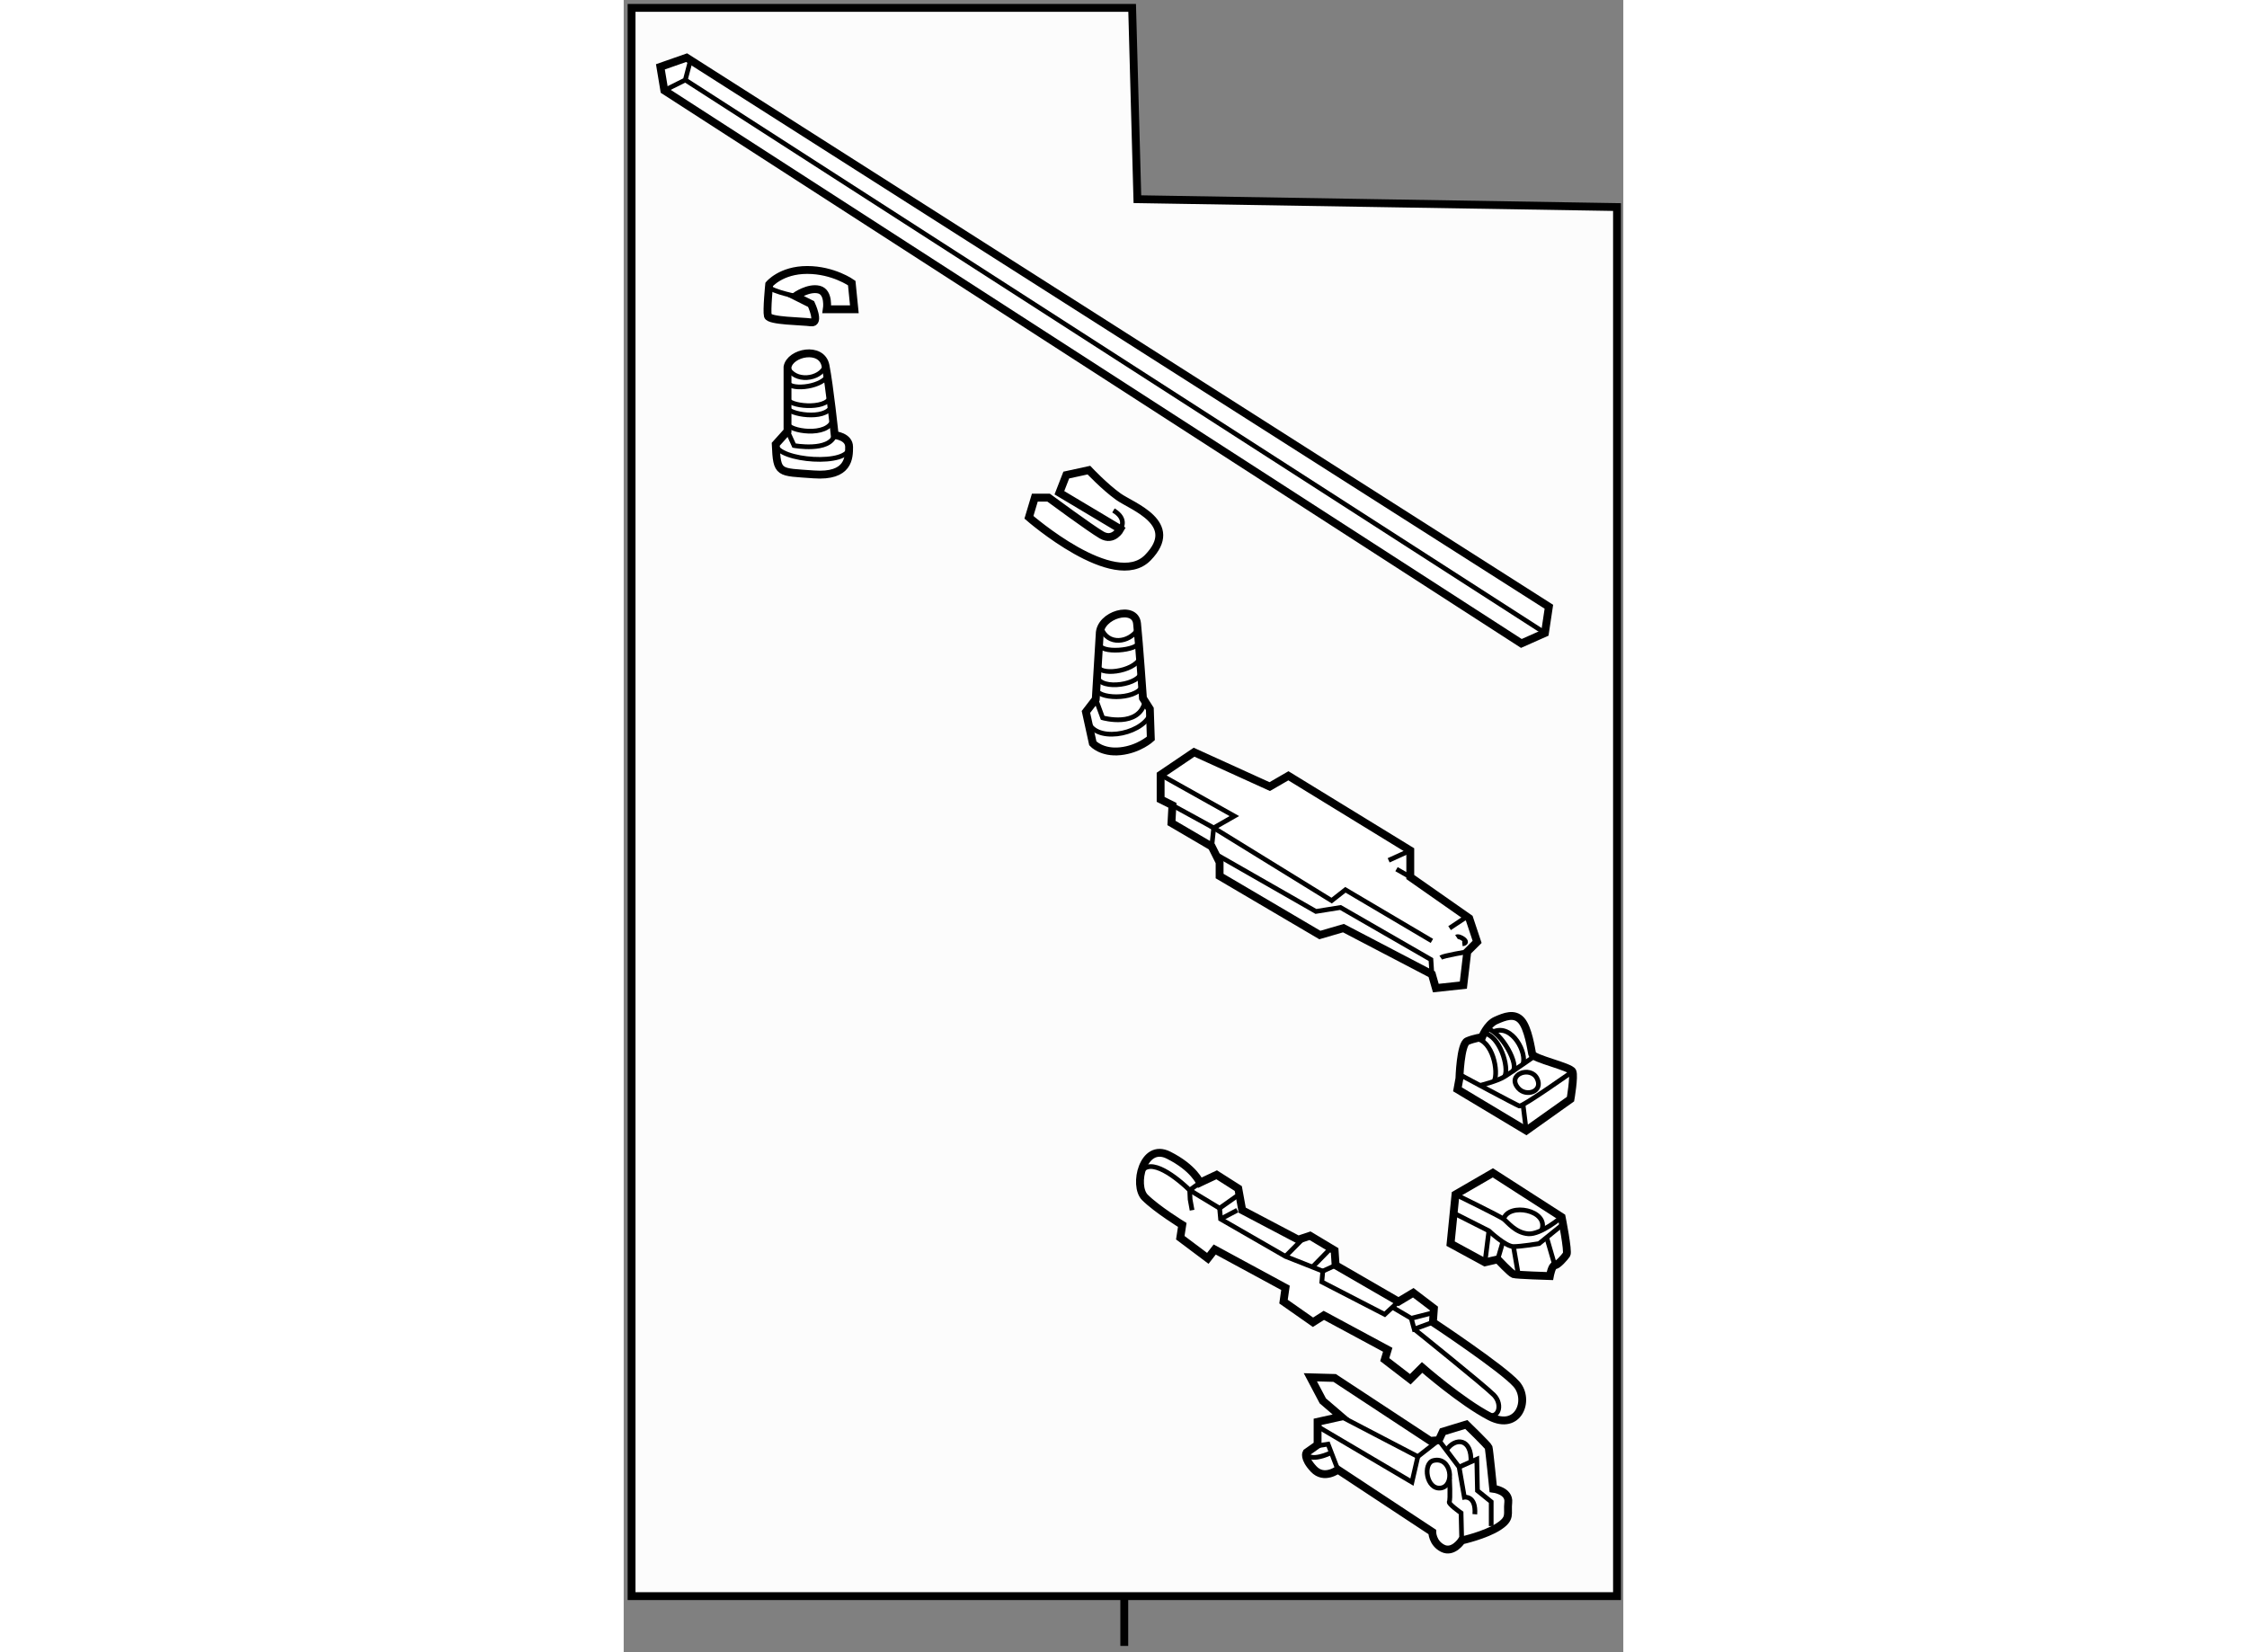 <?xml version="1.0" encoding="utf-8"?>
<!-- Generator: Adobe Illustrator 15.1.0, SVG Export Plug-In . SVG Version: 6.00 Build 0)  -->
<!DOCTYPE svg PUBLIC "-//W3C//DTD SVG 1.1//EN" "http://www.w3.org/Graphics/SVG/1.1/DTD/svg11.dtd">
<svg version="1.1" xmlns="http://www.w3.org/2000/svg" xmlns:xlink="http://www.w3.org/1999/xlink" x="0px" y="0px" width="244.8px"
	 height="180px" viewBox="128.395 60.226 63.567 105.067" enable-background="new 0 0 244.8 180" xml:space="preserve">
	
<rect x="128.395" y="60.226" width="63.567" height="105.067" fill="#808080" stroke="none"/>
	
<g><polygon fill="#FCFCFC" stroke="#000000" stroke-width="0.5" points="191.562,161.727 128.895,161.727 128.895,60.726 
			160.728,60.726 161.062,72.893 191.562,73.393 		"></polygon><line fill="#FCFCFC" stroke="#000000" stroke-width="0.5" x1="160.228" y1="164.893" x2="160.228" y2="161.727"></line></g><g><polygon fill="#FFFFFF" stroke="#000000" stroke-width="0.5" points="130.979,65.976 130.729,64.476 132.396,63.893 
			187.229,98.81 186.979,100.477 185.479,101.143 		"></polygon><polyline fill="none" stroke="#000000" stroke-width="0.3" points="130.979,65.976 132.313,65.31 132.644,64.051 		"></polyline><line fill="none" stroke="#000000" stroke-width="0.3" x1="132.313" y1="65.31" x2="186.979" y2="100.477"></line></g><g><path fill="#FFFFFF" stroke="#000000" stroke-width="0.5" d="M140.313,79.56c0,0,0.584,1.25,0,1.167s-2.666-0.083-2.75-0.417
			s0.083-2,0.083-2s0.751-0.917,2.417-0.917s2.833,0.833,2.833,0.833l0.167,1.667h-1.75c0,0,0.167-1.083-0.5-1.25
			s-1.5,0.417-1.5,0.417L140.313,79.56z"></path><path fill="none" stroke="#000000" stroke-width="0.3" d="M139.313,79.06c0,0-2.054-0.417-1.667-0.75"></path></g><g><path fill="#FFFFFF" stroke="#000000" stroke-width="0.5" d="M138.813,83.56c0.166-0.917,2.166-1.334,2.416-0.083
			s0.584,4.417,0.584,4.417s0.916,0.083,0.916,0.75s0,1.916-2.25,1.75s-2.332,0.001-2.416-1.916l0.75-0.834V83.56z"></path><path fill="none" stroke="#000000" stroke-width="0.3" d="M138.813,83.56c0.416,1,2.082,0.833,2.416-0.083"></path><path fill="none" stroke="#000000" stroke-width="0.3" d="M138.813,84.477c0,0.583,2.064,0.431,2.532-0.326"></path><path fill="none" stroke="#000000" stroke-width="0.3" d="M138.813,85.56c0,0.5,2.436,0.759,2.718-0.079"></path><path fill="none" stroke="#000000" stroke-width="0.3" d="M138.813,86.143c0,0.417,2.416,0.844,2.791-0.078"></path><path fill="none" stroke="#000000" stroke-width="0.3" d="M138.813,87.143c0,0.5,2.613,0.922,2.89-0.247"></path><path fill="none" stroke="#000000" stroke-width="0.3" d="M138.813,87.643l0.416,0.917c0,0,2.251,0.416,2.584-0.667"></path><path fill="none" stroke="#000000" stroke-width="0.3" d="M138.063,88.477c0.094,1.067,4.749,1.416,4.666,0.166"></path></g><g><path fill="#FFFFFF" stroke="#000000" stroke-width="0.5" d="M155.415,91.872h-0.875l-0.375,1.25c0,0,5.438,4.75,7.563,2.563
			s-1-3.25-1.875-3.875s-1.875-1.688-1.875-1.688l-1.438,0.313l-0.438,1.125l3.875,2.313c0,0-0.438,0.813-1.188,0.375
			S155.415,91.872,155.415,91.872z"></path><path fill="none" stroke="#000000" stroke-width="0.3" d="M159.54,92.685c0.938,0.563,0.438,1.188,0.438,1.188"></path></g><g><path fill="#FFFFFF" stroke="#000000" stroke-width="0.5" d="M158.665,100.56c0-1.25,2.25-1.875,2.375-0.688
			s0.375,4.75,0.375,4.75l0.438,0.688l0.063,1.875c0,0-0.75,0.688-1.938,0.813s-1.75-0.5-1.75-0.5l-0.438-2l0.625-0.813
			L158.665,100.56z"></path><path fill="none" stroke="#000000" stroke-width="0.3" d="M158.752,100.15c0.413,1.159,1.802,0.937,2.326,0.11"></path><path fill="none" stroke="#000000" stroke-width="0.3" d="M158.631,101.12c-0.045,0.739,2.56,0.469,2.516-0.059"></path><path fill="none" stroke="#000000" stroke-width="0.3" d="M158.548,102.501c-0.046,0.748,2.305,0.463,2.68-0.427"></path><path fill="none" stroke="#000000" stroke-width="0.3" d="M161.292,102.925c0.061,0.825-2.578,1.256-2.79,0.32"></path><path fill="none" stroke="#000000" stroke-width="0.3" d="M158.456,104.003c-0.041,0.682,2.479,0.77,2.906-0.118"></path><path fill="none" stroke="#000000" stroke-width="0.3" d="M158.415,104.685l0.438,1.188c0,0,2.324,0.662,2.693-1.044"></path><path fill="none" stroke="#000000" stroke-width="0.3" d="M157.897,105.987c0.33,1.51,3.355,1.014,3.968-0.301"></path></g><g><polygon fill="#FFFFFF" stroke="#000000" stroke-width="0.5" points="163.228,112.56 163.29,111.435 162.54,111.06 
			162.54,109.497 164.665,108.06 169.478,110.247 170.665,109.56 178.415,114.31 178.415,115.997 182.165,118.622 182.665,120.122 
			182.04,120.747 181.79,122.872 180.04,123.06 179.79,122.185 174.165,119.247 172.665,119.685 166.29,115.935 166.29,115.06 
			165.79,114.06 		"></polygon><polyline fill="none" stroke="#000000" stroke-width="0.3" points="163.29,111.435 165.915,112.872 165.79,114.06 		"></polyline><polyline fill="none" stroke="#000000" stroke-width="0.3" points="162.54,109.497 167.228,112.122 165.915,112.872 
			173.415,117.497 174.29,116.81 179.79,120.06 		"></polyline><polyline fill="none" stroke="#000000" stroke-width="0.3" points="166.027,114.534 172.415,118.185 173.978,117.935 
			179.728,121.247 179.79,122.185 		"></polyline><path fill="none" stroke="#000000" stroke-width="0.3" d="M180.353,121.122c0.188-0.125,1.688-0.375,1.688-0.375"></path><line fill="none" stroke="#000000" stroke-width="0.3" x1="180.915" y1="119.247" x2="182.014" y2="118.517"></line><path fill="none" stroke="#000000" stroke-width="0.3" d="M181.353,119.81c0.188-0.125,0.938,0.375,0.375,0.438"></path><line fill="none" stroke="#000000" stroke-width="0.3" x1="177.54" y1="115.497" x2="178.415" y2="115.997"></line><line fill="none" stroke="#000000" stroke-width="0.3" x1="177.04" y1="114.935" x2="178.415" y2="114.31"></line></g><g><path fill="#FFFFFF" stroke="#000000" stroke-width="0.5" d="M181.415,129.497l0.125-0.688c0,0,0.063-2.188,0.5-2.375
			s0.938-0.25,0.938-0.25s0.313-0.813,0.875-1.063s1.188-0.5,1.625,0s0.625,1.813,0.688,2.125s2.438,0.813,2.563,1.125
			s-0.125,1.75-0.125,1.75l-2.813,2L181.415,129.497z"></path><path fill="none" stroke="#000000" stroke-width="0.3" d="M181.552,128.557c0,0,3.613,1.94,3.801,2.003s3.375-2.188,3.375-2.188"></path><line fill="none" stroke="#000000" stroke-width="0.3" x1="185.584" y1="130.465" x2="185.79" y2="132.122"></line><path fill="none" stroke="#000000" stroke-width="0.3" d="M185.29,129.435c-0.788-0.887,0.779-1.455,1.188-0.625
			S185.79,129.997,185.29,129.435z"></path><path fill="none" stroke="#000000" stroke-width="0.3" d="M182.847,129.25c0,0,1.068-0.253,1.568-0.565s1.904-1.296,1.904-1.296"></path><path fill="none" stroke="#000000" stroke-width="0.3" d="M182.56,126.266c1.105,0.106,1.488,2.134,1.187,2.718"></path><path fill="none" stroke="#000000" stroke-width="0.3" d="M183.098,125.931c1.005,0.129,1.63,2.191,1.317,2.754"></path><path fill="none" stroke="#000000" stroke-width="0.3" d="M183.282,125.636c0.945,0.174,2.119,2.4,1.626,2.725"></path><path fill="none" stroke="#000000" stroke-width="0.3" d="M183.705,125.832c1.21-0.522,2.166,1.404,1.864,2.077"></path></g><g><path fill="#FFFFFF" stroke="#000000" stroke-width="0.5" d="M180.978,139.31l0.313-3.125l2.375-1.375l4.375,2.813
			c0,0,0.438,2.188,0.313,2.375s-0.563,0.688-0.75,0.688s-0.313,0.688-0.313,0.688s-2.125-0.063-2.313-0.125s-1-0.938-1-0.938
			l-0.813,0.188L180.978,139.31z"></path><path fill="none" stroke="#000000" stroke-width="0.3" d="M181.172,137.366l2.243,1.131c0,0,1.063,1,1.563,1
			s1.625-0.188,1.625-0.188l1.524-1.231"></path><path fill="none" stroke="#000000" stroke-width="0.3" d="M188.04,137.622c0,0-1.313,1.125-2.125,1.063s-1.313-0.75-1.563-0.938
			s-3.063-1.563-3.063-1.563"></path><path fill="none" stroke="#000000" stroke-width="0.3" d="M184.353,137.747c0.313-1.063,2.9-0.578,2.419,0.711"></path><line fill="none" stroke="#000000" stroke-width="0.3" x1="184.978" y1="139.497" x2="185.287" y2="141.284"></line><line fill="none" stroke="#000000" stroke-width="0.3" x1="187.603" y1="140.685" x2="187.089" y2="138.917"></line><line fill="none" stroke="#000000" stroke-width="0.3" x1="183.978" y1="140.31" x2="184.302" y2="139.204"></line><line fill="none" stroke="#000000" stroke-width="0.3" x1="183.165" y1="140.497" x2="183.415" y2="138.497"></line></g><g><path fill="#FFFFFF" stroke="#000000" stroke-width="0.5" d="M165.54,140.247l-1.75-1.313l0.125-0.813c0,0-1.625-1-2.375-1.75
			s-0.125-3.5,1.5-2.688s2,1.75,2,1.75l1.063-0.5l1.375,0.875l0.25,1.375l3.563,1.875l0.75-0.25l1.563,0.938l0.063,0.938l4,2.313
			l0.938-0.563l1.313,1l-0.063,0.875c0,0,4.438,2.938,5.313,3.938s0.125,3-1.688,2.063s-4.313-3.125-4.313-3.125l-0.75,0.75
			l-1.625-1.25l0.188-0.625l-4.063-2.188l-0.688,0.438l-1.875-1.313l0.125-0.875l-4.5-2.438L165.54,140.247z"></path><path fill="none" stroke="#000000" stroke-width="0.3" d="M161.3,134.772c0.551-1.001,2.24,0.287,3.24,1.287"></path><polyline fill="none" stroke="#000000" stroke-width="0.3" points="165.04,135.435 164.387,135.909 164.415,136.497 
			164.54,137.185 		"></polyline><polyline fill="none" stroke="#000000" stroke-width="0.3" points="164.387,135.909 166.29,137.06 167.544,136.173 		"></polyline><polyline fill="none" stroke="#000000" stroke-width="0.3" points="166.29,137.06 166.353,137.747 170.478,140.122 
			172.853,141.06 172.79,141.747 176.79,143.81 177.665,142.997 		"></polyline><line fill="none" stroke="#000000" stroke-width="0.3" x1="172.853" y1="141.06" x2="173.665" y2="140.685"></line><line fill="none" stroke="#000000" stroke-width="0.3" x1="172.193" y1="140.8" x2="173.363" y2="139.604"></line><line fill="none" stroke="#000000" stroke-width="0.3" x1="170.478" y1="140.122" x2="171.646" y2="138.94"></line><line fill="none" stroke="#000000" stroke-width="0.3" x1="166.353" y1="137.747" x2="167.415" y2="137.185"></line><polyline fill="none" stroke="#000000" stroke-width="0.3" points="177.279,143.355 178.478,144.06 179.896,143.696 		"></polyline><polyline fill="none" stroke="#000000" stroke-width="0.3" points="178.478,144.06 178.665,144.747 179.853,144.31 		"></polyline><path fill="none" stroke="#000000" stroke-width="0.3" d="M178.665,144.747c0,0,4.438,3.563,5.063,4.188s0.302,1.767-0.699,1.125"></path></g><g><path fill="#FFFFFF" stroke="#000000" stroke-width="0.5" d="M174.021,150.311l-1.167-1l-0.792-1.5l1.542,0.041l6.083,4
			l0.542-0.041l0.25-0.542l1.5-0.458c0,0,1.376,1.333,1.417,1.458s0.291,2.625,0.291,2.625s1.043,0.125,0.959,0.875
			s0.209,1.001-0.625,1.542s-2.334,0.875-2.334,0.875s-0.541,0.834-1.208,0.5s-0.667-1.042-0.667-1.042l-6-3.958
			c0,0-0.874,0.666-1.541-0.042s-0.459-1.042-0.459-1.042l0.709-0.5v-1.458L174.021,150.311z"></path><path fill="none" stroke="#000000" stroke-width="0.3" d="M174.021,150.311l4.875,2.541l1.333-1.041l1.292,1.708l0.333,1.917
			c0,0,0.751-0.125,0.667,1.083"></path><path fill="none" stroke="#000000" stroke-width="0.3" d="M180.711,152.448c0.56-0.847,1.644-0.764,1.56,0.778"></path><polyline fill="none" stroke="#000000" stroke-width="0.3" points="181.521,153.519 182.646,153.019 182.687,155.019 
			183.562,155.727 183.562,157.269 		"></polyline><path fill="none" stroke="#000000" stroke-width="0.3" d="M179.896,153.102c1.151-0.27,1.375,1.625,0.458,1.75
			S179.188,153.268,179.896,153.102z"></path><path fill="none" stroke="#000000" stroke-width="0.3" d="M180.91,154.203c0,0,0.069,1.398-0.015,1.523s0.75,0.709,0.75,0.709
			l0.041,1.75"></path><polyline fill="none" stroke="#000000" stroke-width="0.3" points="172.521,150.936 178.521,154.477 178.896,152.852 		"></polyline><polyline fill="none" stroke="#000000" stroke-width="0.3" points="172.414,152.177 173.187,152.061 173.812,153.686 		"></polyline><path fill="none" stroke="#000000" stroke-width="0.3" d="M171.812,152.602c0.171,0.678,1.554,0.011,1.554,0.011"></path></g>


</svg>